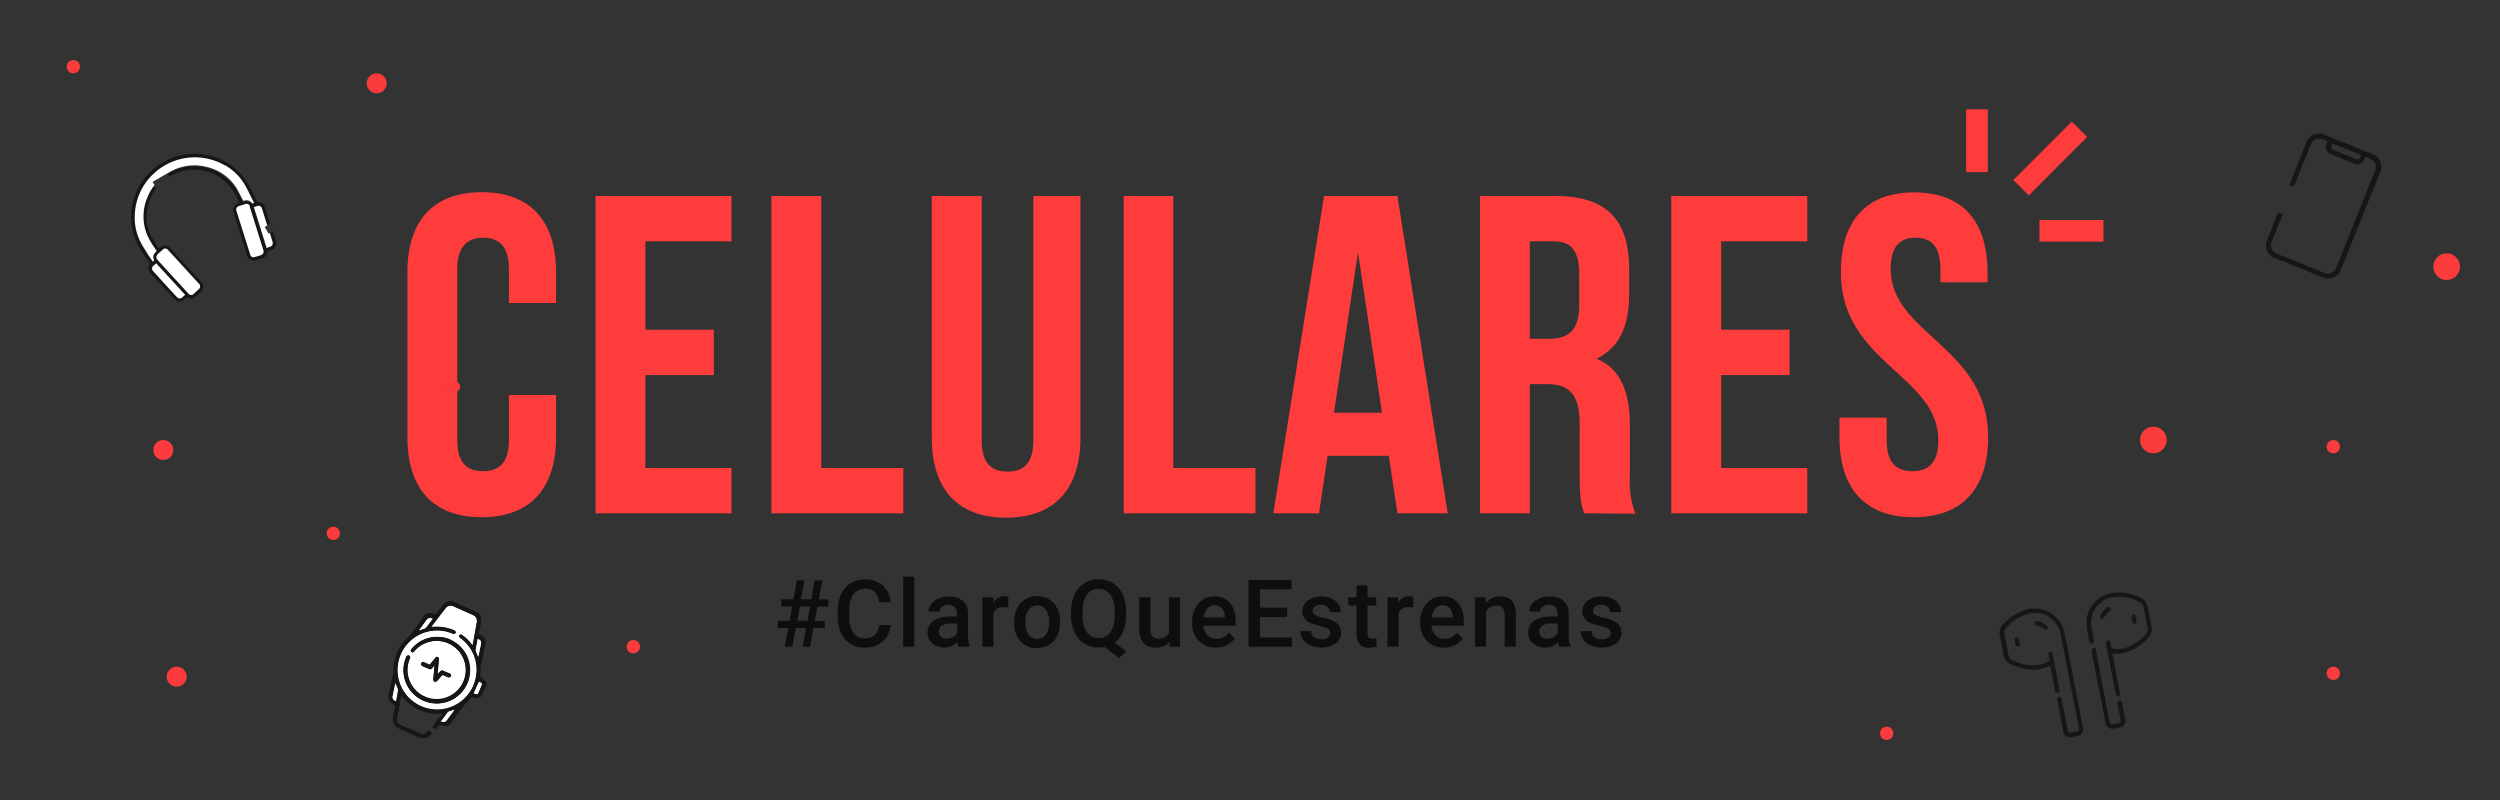 <svg id="Capa_1" data-name="Capa 1" xmlns="http://www.w3.org/2000/svg" xmlns:xlink="http://www.w3.org/1999/xlink" viewBox="0 0 375 120"><rect x="0" y="0" width="375" height="120" fill="#333333" stroke="none"/><defs><style>.cls-1{fill:none;}.cls-2{isolation:isolate;}.cls-3{fill:#0e0e0f;}.cls-4{fill:#ff3c3c;}.cls-5{clip-path:url(#clip-path);}.cls-6{fill:#161615;}.cls-7{clip-path:url(#clip-path-2);}.cls-8{fill:#fc3c3c;}.cls-9{clip-path:url(#clip-path-3);}.cls-10{fill:#fff;}.cls-11{clip-path:url(#clip-path-4);}</style><clipPath id="clip-path"><rect class="cls-1" x="338.57" y="24.93" width="19.93" height="11.94" transform="translate(189.33 342.49) rotate(-68)"/></clipPath><clipPath id="clip-path-2"><rect class="cls-1" x="301.05" y="89.95" width="22.68" height="20.1" transform="translate(-13.34 61.44) rotate(-11)"/></clipPath><clipPath id="clip-path-3"><rect class="cls-1" x="55.7" y="93.65" width="20.72" height="14.19" transform="translate(-52.84 120.11) rotate(-66)"/></clipPath><clipPath id="clip-path-4"><rect class="cls-1" x="19.48" y="23.06" width="19.88" height="19.88" transform="translate(-12.56 19.13) rotate(-30)"/></clipPath></defs><g id="Grupo_12697" data-name="Grupo 12697"><g id="_ClaroQueEstrenas" data-name=" ClaroQueEstrenas" class="cls-2"><g class="cls-2"><path class="cls-3" d="M120.91,94.2h-1.53l-.52,2.8h-1.14l.52-2.8h-1.58V93.12h1.78l.4-2.15h-1.66V89.89H119l.54-2.84h1.14l-.54,2.84h1.54l.53-2.84h1.15l-.54,2.84h1.43V91h-1.63l-.4,2.15h1.51V94.2h-1.71l-.52,2.8H120.4Zm-1.32-1.08h1.53l.4-2.15H120Z"/><path class="cls-3" d="M133.57,93.76a3.59,3.59,0,0,1-1.17,2.48,4,4,0,0,1-2.73.9,3.86,3.86,0,0,1-2.1-.57,3.72,3.72,0,0,1-1.4-1.6,6,6,0,0,1-.51-2.41v-.93a5.84,5.84,0,0,1,.5-2.48,3.76,3.76,0,0,1,1.43-1.66,4,4,0,0,1,2.16-.58,3.86,3.86,0,0,1,2.65.89,3.75,3.75,0,0,1,1.17,2.53h-1.72a2.42,2.42,0,0,0-.63-1.55,2.33,2.33,0,0,0-3.2.35,4.09,4.09,0,0,0-.62,2.42v.88a4.3,4.3,0,0,0,.58,2.46,1.9,1.9,0,0,0,1.69.85,2.2,2.2,0,0,0,1.53-.46,2.37,2.37,0,0,0,.65-1.52Z"/><path class="cls-3" d="M137.14,97h-1.66V86.5h1.66Z"/><path class="cls-3" d="M143.79,97a2.48,2.48,0,0,1-.19-.69,2.78,2.78,0,0,1-3.76.19,2,2,0,0,1-.71-1.57,2.13,2.13,0,0,1,.88-1.82,4.3,4.3,0,0,1,2.52-.63h1V92a1.17,1.17,0,0,0-1.29-1.27,1.46,1.46,0,0,0-.93.29.84.84,0,0,0-.37.72h-1.66a1.83,1.83,0,0,1,.41-1.14,2.64,2.64,0,0,1,1.09-.83,3.86,3.86,0,0,1,1.55-.3,3.06,3.06,0,0,1,2.07.65,2.34,2.34,0,0,1,.8,1.84v3.33a3.68,3.68,0,0,0,.28,1.59V97ZM142,95.8a1.9,1.9,0,0,0,.93-.24,1.49,1.49,0,0,0,.65-.64V93.53h-.89a2.4,2.4,0,0,0-1.39.32,1,1,0,0,0-.46.91,1,1,0,0,0,.31.76A1.25,1.25,0,0,0,142,95.8Z"/><path class="cls-3" d="M151.24,91.12a3.82,3.82,0,0,0-.68-.05,1.53,1.53,0,0,0-1.54.87V97h-1.66V89.6H149l0,.83a1.88,1.88,0,0,1,1.67-1,1.61,1.61,0,0,1,.58.09Z"/><path class="cls-3" d="M152.15,93.23a4.3,4.3,0,0,1,.43-2,3.1,3.1,0,0,1,1.21-1.34,3.35,3.35,0,0,1,1.79-.47,3.23,3.23,0,0,1,2.43,1A3.81,3.81,0,0,1,159,93v.39a4.37,4.37,0,0,1-.42,2,3.09,3.09,0,0,1-1.21,1.34,3.45,3.45,0,0,1-1.8.47,3.2,3.2,0,0,1-2.51-1,4,4,0,0,1-.94-2.77Zm1.66.15a3,3,0,0,0,.47,1.78,1.52,1.52,0,0,0,1.32.65,1.5,1.5,0,0,0,1.3-.66,3.2,3.2,0,0,0,.47-1.92,2.93,2.93,0,0,0-.48-1.77,1.62,1.62,0,0,0-2.6,0A3.21,3.21,0,0,0,153.81,93.38Z"/><path class="cls-3" d="M168.92,92.28a6.09,6.09,0,0,1-.45,2.45,3.94,3.94,0,0,1-1.25,1.65l1.71,1.33-1.12,1-2.12-1.67a4.29,4.29,0,0,1-.9.09,3.93,3.93,0,0,1-2.15-.6,3.82,3.82,0,0,1-1.46-1.68,5.91,5.91,0,0,1-.52-2.52v-.56a6.11,6.11,0,0,1,.51-2.57,3.91,3.91,0,0,1,1.46-1.71,4,4,0,0,1,2.15-.59,4.12,4.12,0,0,1,2.17.58,3.82,3.82,0,0,1,1.45,1.69,6,6,0,0,1,.52,2.55Zm-1.73-.52a4.32,4.32,0,0,0-.63-2.55,2.07,2.07,0,0,0-1.78-.86,2,2,0,0,0-1.75.87,4.3,4.3,0,0,0-.64,2.48v.58a4.4,4.4,0,0,0,.63,2.53,2,2,0,0,0,1.77.9,2.06,2.06,0,0,0,1.78-.87,4.44,4.44,0,0,0,.62-2.56Z"/><path class="cls-3" d="M175.42,96.28a2.59,2.59,0,0,1-2.08.86,2.29,2.29,0,0,1-1.82-.71,3,3,0,0,1-.62-2V89.6h1.66v4.77q0,1.41,1.17,1.41a1.64,1.64,0,0,0,1.63-.86V89.6H177V97h-1.57Z"/><path class="cls-3" d="M182.39,97.14a3.47,3.47,0,0,1-2.56-1,3.61,3.61,0,0,1-1-2.65v-.2a4.5,4.5,0,0,1,.43-2,3.31,3.31,0,0,1,1.2-1.36,3.21,3.21,0,0,1,1.72-.48,2.92,2.92,0,0,1,2.34,1,4.07,4.07,0,0,1,.82,2.73v.67h-4.83a2.22,2.22,0,0,0,.61,1.45,1.86,1.86,0,0,0,1.35.53,2.27,2.27,0,0,0,1.86-.92l.9.85a3,3,0,0,1-1.19,1A3.79,3.79,0,0,1,182.39,97.14Zm-.19-6.34a1.4,1.4,0,0,0-1.11.48,2.41,2.41,0,0,0-.53,1.33h3.16v-.12a2,2,0,0,0-.44-1.26A1.37,1.37,0,0,0,182.2,90.8Z"/><path class="cls-3" d="M193.05,92.56H189v3.06h4.78V97h-6.51v-10h6.46v1.39H189v2.75h4.09Z"/><path class="cls-3" d="M199.55,95a.76.76,0,0,0-.36-.68A4.14,4.14,0,0,0,198,93.9a6,6,0,0,1-1.41-.45,1.89,1.89,0,0,1-1.25-1.74,2,2,0,0,1,.81-1.6,3.18,3.18,0,0,1,2-.64,3.33,3.33,0,0,1,2.14.65,2.08,2.08,0,0,1,.82,1.71h-1.66a1,1,0,0,0-.36-.8,1.35,1.35,0,0,0-.94-.32,1.46,1.46,0,0,0-.89.25.81.81,0,0,0-.35.68.69.69,0,0,0,.32.6,4.5,4.5,0,0,0,1.3.42,6.22,6.22,0,0,1,1.54.52,2.1,2.1,0,0,1,.83.71,1.81,1.81,0,0,1,.27,1,1.93,1.93,0,0,1-.83,1.62,3.56,3.56,0,0,1-2.17.62,3.84,3.84,0,0,1-1.62-.33,2.76,2.76,0,0,1-1.11-.9,2.19,2.19,0,0,1-.39-1.24h1.61a1.16,1.16,0,0,0,.44.9,1.7,1.7,0,0,0,1.09.32,1.66,1.66,0,0,0,1-.25A.75.75,0,0,0,199.55,95Z"/><path class="cls-3" d="M205.13,87.81V89.6h1.31v1.23h-1.31V95a.89.89,0,0,0,.17.61.76.76,0,0,0,.6.19,2.36,2.36,0,0,0,.58-.07V97a4.29,4.29,0,0,1-1.09.16c-1.28,0-1.92-.71-1.92-2.12V90.83h-1.22V89.6h1.22V87.81Z"/><path class="cls-3" d="M212,91.12a3.82,3.82,0,0,0-.68-.05,1.53,1.53,0,0,0-1.54.87V97h-1.66V89.6h1.59l0,.83a1.88,1.88,0,0,1,1.67-1,1.66,1.66,0,0,1,.59.09Z"/><path class="cls-3" d="M216.6,97.14a3.43,3.43,0,0,1-2.56-1,3.58,3.58,0,0,1-1-2.65v-.2a4.5,4.5,0,0,1,.43-2,3.38,3.38,0,0,1,1.2-1.36,3.21,3.21,0,0,1,1.72-.48,2.92,2.92,0,0,1,2.34,1,4.07,4.07,0,0,1,.82,2.73v.67h-4.83a2.22,2.22,0,0,0,.61,1.45,1.86,1.86,0,0,0,1.35.53,2.27,2.27,0,0,0,1.86-.92l.9.85a3,3,0,0,1-1.19,1A3.75,3.75,0,0,1,216.6,97.14Zm-.2-6.34a1.4,1.4,0,0,0-1.11.48,2.41,2.41,0,0,0-.53,1.33h3.16v-.12a2,2,0,0,0-.44-1.26A1.37,1.37,0,0,0,216.4,90.8Z"/><path class="cls-3" d="M222.81,89.6l.05.86a2.66,2.66,0,0,1,2.15-1c1.54,0,2.33.88,2.36,2.64V97H225.7V92.21a1.52,1.52,0,0,0-.3-1,1.25,1.25,0,0,0-1-.34,1.6,1.6,0,0,0-1.5.91V97h-1.66V89.6Z"/><path class="cls-3" d="M233.9,97a2.17,2.17,0,0,1-.19-.69,2.78,2.78,0,0,1-3.76.19,2,2,0,0,1-.71-1.57,2.11,2.11,0,0,1,.88-1.82,4.27,4.27,0,0,1,2.51-.63h1V92a1.3,1.3,0,0,0-.32-.92,1.27,1.27,0,0,0-1-.35,1.46,1.46,0,0,0-.93.29.86.86,0,0,0-.36.72H229.4a1.82,1.82,0,0,1,.4-1.14,2.74,2.74,0,0,1,1.1-.83,3.86,3.86,0,0,1,1.55-.3,3.09,3.09,0,0,1,2.07.65,2.33,2.33,0,0,1,.79,1.84v3.33a3.84,3.84,0,0,0,.28,1.59V97Zm-1.83-1.2a1.9,1.9,0,0,0,.93-.24,1.54,1.54,0,0,0,.65-.64V93.53h-.9a2.39,2.39,0,0,0-1.38.32,1,1,0,0,0-.47.91,1,1,0,0,0,.32.76A1.23,1.23,0,0,0,232.07,95.8Z"/><path class="cls-3" d="M241.62,95a.75.75,0,0,0-.37-.68A4.05,4.05,0,0,0,240,93.9a5.94,5.94,0,0,1-1.42-.45,1.88,1.88,0,0,1-1.24-1.74,2,2,0,0,1,.81-1.6,3.16,3.16,0,0,1,2.05-.64,3.35,3.35,0,0,1,2.14.65,2.11,2.11,0,0,1,.82,1.71h-1.66a1,1,0,0,0-.36-.8,1.37,1.37,0,0,0-.94-.32,1.5,1.5,0,0,0-.9.25.83.83,0,0,0-.34.68.69.69,0,0,0,.32.6,4.5,4.5,0,0,0,1.3.42,6.27,6.27,0,0,1,1.53.52,2,2,0,0,1,.83.71,1.81,1.81,0,0,1,.27,1,1.91,1.91,0,0,1-.83,1.62,3.53,3.53,0,0,1-2.16.62,3.78,3.78,0,0,1-1.62-.33,2.64,2.64,0,0,1-1.11-.9,2.2,2.2,0,0,1-.4-1.24h1.62a1.16,1.16,0,0,0,.44.9,1.68,1.68,0,0,0,1.09.32,1.66,1.66,0,0,0,1-.25A.78.78,0,0,0,241.62,95Z"/></g></g><g id="celulares" class="cls-2"><g class="cls-2"><path class="cls-4" d="M83.41,59.25v6.33c0,7.61-3.81,12-11.15,12s-11.15-4.35-11.15-12V40.83c0-7.62,3.81-12,11.15-12s11.15,4.35,11.15,12v4.62H76.34v-5.1c0-3.4-1.5-4.69-3.88-4.69S68.59,37,68.59,40.35v25.7c0,3.4,1.49,4.63,3.87,4.63s3.88-1.23,3.88-4.63v-6.8Z"/><path class="cls-4" d="M96.81,49.46h10.26v6.8H96.81V70.2h12.91V77H89.33V29.4h20.39v6.8H96.81Z"/><path class="cls-4" d="M115.71,29.4h7.48V70.2H135.5V77H115.71Z"/><path class="cls-4" d="M147.26,29.4V66.12c0,3.4,1.5,4.62,3.88,4.62S155,69.52,155,66.12V29.4h7.07V65.65c0,7.61-3.8,12-11.15,12s-11.15-4.35-11.15-12V29.4Z"/><path class="cls-4" d="M168.55,29.4H176V70.2h12.31V77H168.55Z"/><path class="cls-4" d="M217.16,77h-7.54l-1.3-8.63h-9.18L197.85,77H191l7.61-47.6h11ZM200.1,61.91h7.2l-3.6-24.07Z"/><path class="cls-4" d="M237.63,77c-.41-1.22-.68-2-.68-5.85V63.67c0-4.42-1.49-6.05-4.89-6.05h-2.59V77H222V29.4h11.29c7.75,0,11.08,3.61,11.08,11v3.74c0,4.9-1.56,8.09-4.89,9.66,3.74,1.56,5,5.16,5,10.13v7.34a14,14,0,0,0,.82,5.78Zm-8.16-40.8V50.82h2.93c2.78,0,4.48-1.22,4.48-5V41.1c0-3.4-1.15-4.9-3.8-4.9Z"/><path class="cls-4" d="M258.17,49.46h10.26v6.8H258.17V70.2h12.92V77h-20.4V29.4h20.4v6.8H258.17Z"/><path class="cls-4" d="M287.13,28.86c7.28,0,11,4.35,11,12v1.49h-7.07v-2c0-3.4-1.36-4.69-3.74-4.69S283.6,37,283.6,40.35c0,9.79,14.62,11.63,14.62,25.23,0,7.61-3.81,12-11.15,12s-11.15-4.35-11.15-12V62.65H283v3.4c0,3.4,1.49,4.63,3.87,4.63s3.88-1.23,3.88-4.63c0-9.79-14.62-11.62-14.62-25.22C276.12,33.21,279.86,28.86,287.13,28.86Z"/></g></g><g id="Grupo_5337" data-name="Grupo 5337"><path id="Trazado_3815" data-name="Trazado 3815" class="cls-4" d="M304.31,29.32l8.76-8.78-2.3-2.3L302,27Z"/><rect id="Rectángulo_3222" data-name="Rectángulo 3222" class="cls-4" x="294.92" y="16.41" width="3.25" height="9.41"/><path id="Trazado_3816" data-name="Trazado 3816" class="cls-4" d="M305.92,33h9.6v3.25h-9.6Z"/></g></g><g id="Grupo_12698" data-name="Grupo 12698"><g class="cls-5"><g id="Grupo_12684" data-name="Grupo 12684"><path id="Trazado_9809" data-name="Trazado 9809" class="cls-6" d="M355.79,23.08l-7-2.83a2.08,2.08,0,0,0-2.78.95l-.12.29-2.51,6.23.69.28,2.52-6.23a1.35,1.35,0,0,1,1.67-.93,1.19,1.19,0,0,1,.26.11l.6.24-.18.45a1.11,1.11,0,0,0,.6,1.44h0c1.2.5,2.42,1,3.63,1.47a1.12,1.12,0,0,0,1.47-.58l0,0,.18-.46a9.55,9.55,0,0,1,1,.49,1.28,1.28,0,0,1,.48,1.49c0,.08-.07.16-.1.25L350.5,40a1.37,1.37,0,0,1-1.67,1,1.66,1.66,0,0,1-.31-.12l-6.89-2.79a1.35,1.35,0,0,1-.94-1.66,2.18,2.18,0,0,1,.11-.27l1.61-4-.69-.28-1.65,4.07a2.07,2.07,0,0,0,1.05,2.73l.15.06,7.06,2.85a2.08,2.08,0,0,0,2.76-1,1.34,1.34,0,0,0,.07-.18L357,25.91a2.08,2.08,0,0,0-1-2.76,1,1,0,0,0-.18-.07m-1.79.55a.38.38,0,0,1-.47.26l-.07,0-3.56-1.44a.38.38,0,0,1-.23-.56l.15-.37,4.34,1.75c-.05.14-.1.27-.16.4"/></g></g></g><g id="Grupo_12699" data-name="Grupo 12699"><g class="cls-7"><g id="Grupo_12686" data-name="Grupo 12686"><path id="Trazado_9810" data-name="Trazado 9810" class="cls-6" d="M307.52,99.83a9.19,9.19,0,0,1-1,.4,5.57,5.57,0,0,1-3,.06,12.58,12.58,0,0,1-1.88-.63,1.78,1.78,0,0,1-1.1-1.42c-.18-.95-.37-1.91-.56-2.87a1.88,1.88,0,0,1,.47-1.7,7.53,7.53,0,0,1,3.66-2.28,4.61,4.61,0,0,1,5.33,2.73,6.08,6.08,0,0,1,.27.95q1.36,7,2.71,14a1.08,1.08,0,0,1-.72,1.35,1,1,0,0,1-.23,0l-.65.12a1.07,1.07,0,0,1-1.33-.73,1.13,1.13,0,0,1,0-.18l-.65-3.32-.24-1.24c-.06-.29,0-.44.23-.49s.37.07.43.36l.87,4.48c.09.45.22.54.67.45l.63-.12a.42.42,0,0,0,.4-.44.5.5,0,0,0,0-.12c-.92-4.72-1.83-9.45-2.76-14.17a3.91,3.91,0,0,0-4.64-3l-.25.06a6.76,6.76,0,0,0-3.2,2.06,1.18,1.18,0,0,0-.3,1.09l.57,2.91a1.2,1.2,0,0,0,.69.91,6.71,6.71,0,0,0,3.86.69,3.93,3.93,0,0,0,1.52-.56.19.19,0,0,0,.11-.25c-.06-.24-.1-.49-.14-.74a.32.32,0,0,1,.21-.4h0a.34.34,0,0,1,.41.26h0a.76.76,0,0,1,0,.16l1,5.15,0,.13a.36.36,0,0,1-.26.43.34.34,0,0,1-.39-.28s0,0,0,0l-.68-3.52-.05-.25"/><path id="Trazado_9811" data-name="Trazado 9811" class="cls-6" d="M316.84,98l1.15,5.88c.06.34,0,.51-.23.55s-.37-.09-.43-.44l-1.43-7.34,0-.13a.33.33,0,0,1,.27-.43c.19,0,.33.08.38.31s.1.46.14.69.09.2.24.23a4.36,4.36,0,0,0,2.63-.44,7.06,7.06,0,0,0,2.24-1.67,1.27,1.27,0,0,0,.33-1.16l-.56-2.87a1.25,1.25,0,0,0-.72-.94,6.85,6.85,0,0,0-3.75-.69,3.9,3.9,0,0,0-3.43,4.13c.07.77.26,1.53.4,2.29a1.7,1.7,0,0,1,0,.22.31.31,0,0,1-.28.34.27.27,0,0,1-.35-.19v0a11.72,11.72,0,0,1-.45-3.43,4.59,4.59,0,0,1,4.06-4,7.56,7.56,0,0,1,4.1.77,1.85,1.85,0,0,1,1,1.38l.56,2.91a1.85,1.85,0,0,1-.45,1.68,7.48,7.48,0,0,1-3.66,2.29,4.38,4.38,0,0,1-1.53.1h-.27"/><path id="Trazado_9812" data-name="Trazado 9812" class="cls-6" d="M314.75,103.08l-1-5.33a1.18,1.18,0,0,1,0-.2.31.31,0,0,1,.27-.35.32.32,0,0,1,.39.23h0a1.55,1.55,0,0,1,0,.21l2,10.52c.09.46.23.55.69.46l.61-.11c.34-.08.45-.24.38-.57l-.44-2.29a.76.76,0,0,1,0-.21.31.31,0,0,1,.29-.35h0a.3.3,0,0,1,.35.23v0c.08.4.15.79.23,1.18s.18.91.26,1.37a1,1,0,0,1-.7,1.21,5.75,5.75,0,0,1-1.17.22,1,1,0,0,1-1.1-.87l-1-5.38"/><path id="Trazado_9813" data-name="Trazado 9813" class="cls-6" d="M315.44,92.81a.34.34,0,0,1-.42-.23.31.31,0,0,1,0-.19,2.8,2.8,0,0,1,1.13-1.32.3.3,0,0,1,.41.1.33.33,0,0,1-.06.45h0a2.84,2.84,0,0,0-.87,1,.18.18,0,0,1-.05.07l-.15.09"/><path id="Trazado_9814" data-name="Trazado 9814" class="cls-6" d="M307.21,94.11c0,.09-.09.24-.18.29a.41.41,0,0,1-.36,0,3.45,3.45,0,0,0-1.25-.64.3.3,0,0,1-.21-.37v0a.3.3,0,0,1,.35-.24,3,3,0,0,1,1.52.79.76.76,0,0,1,.12.19"/><path id="Trazado_9815" data-name="Trazado 9815" class="cls-6" d="M302.9,96.22c0,.11.05.23.07.34a.33.33,0,0,1-.26.4h0a.32.32,0,0,1-.39-.26h0l-.14-.72a.32.32,0,0,1,.25-.38h0a.33.33,0,0,1,.4.26h0c0,.12.05.24.07.37"/><path id="Trazado_9816" data-name="Trazado 9816" class="cls-6" d="M320.43,92.81c0,.12.05.25.07.37a.32.32,0,0,1-.25.37h0a.31.31,0,0,1-.39-.21v0c-.06-.25-.11-.52-.15-.78a.32.32,0,0,1,.28-.37.31.31,0,0,1,.37.27v0l.07.33h0"/></g></g></g><circle id="Elipse_114" data-name="Elipse 114" class="cls-8" cx="350" cy="101" r="1"/><circle id="Elipse_115" data-name="Elipse 115" class="cls-8" cx="283" cy="110" r="1"/><circle id="Elipse_116" data-name="Elipse 116" class="cls-8" cx="323" cy="66" r="2"/><circle id="Elipse_117" data-name="Elipse 117" class="cls-8" cx="367" cy="40" r="2"/><circle id="Elipse_113" data-name="Elipse 113" class="cls-8" cx="350" cy="67" r="1"/><circle id="Elipse_126" data-name="Elipse 126" class="cls-8" cx="50" cy="80" r="1"/><circle id="Elipse_127" data-name="Elipse 127" class="cls-8" cx="11" cy="10" r="1"/><circle id="Elipse_128" data-name="Elipse 128" class="cls-8" cx="95" cy="97" r="1"/><g id="Grupo_12701" data-name="Grupo 12701"><g class="cls-9"><g id="Grupo_12688" data-name="Grupo 12688"><path id="Trazado_9817" data-name="Trazado 9817" class="cls-6" d="M66.31,107a6.59,6.59,0,0,1-6.12-2.73c-.09.45-.17.87-.24,1.3l-.39,2.14a.92.92,0,0,0,.57,1.08L63,110a.92.92,0,0,0,1.12-.21c.16-.17.34-.2.47-.07a.32.32,0,0,1,0,.48,1.52,1.52,0,0,1-1.71.41l-3.07-1.37a1.49,1.49,0,0,1-.84-1.6q.14-.83.3-1.65a.23.23,0,0,0-.12-.28,3.77,3.77,0,0,1-.39-.26,1.07,1.07,0,0,1-.44-1.12c.23-1.15.48-2.31.7-3.46.06-.35,0-.71.06-1.07a6.59,6.59,0,0,1,2.18-4.24,8.49,8.49,0,0,0,.88-1.1c.48-.64,1-1.3,1.44-2a1,1,0,0,1,1.19-.41.68.68,0,0,0,.94-.32,9.29,9.29,0,0,1,.77-1,1.51,1.51,0,0,1,1.81-.43l2.95,1.31a1.51,1.51,0,0,1,.9,1.65q-.14.82-.3,1.65a.22.22,0,0,0,.12.26c.11.06.2.14.3.2a1.16,1.16,0,0,1,.51,1.34c-.23,1.1-.47,2.21-.68,3.32-.06.31,0,.64-.06,1s0,.63.4.8a.84.84,0,0,1,.44,1.1.43.43,0,0,0,0,.07c-.16.39-.33.78-.52,1.16a.9.9,0,0,1-1.18.5l0,0c-.39-.15-.37-.13-.66.14a25.89,25.89,0,0,0-2.78,3.5,1.15,1.15,0,0,1-1.43.52.54.54,0,0,0-.74.26.39.39,0,0,1-.14.17.28.28,0,0,1-.37,0,.27.27,0,0,1-.05-.39h0c.19-.27.39-.52.59-.79l.84-1.08M64.74,94,65,94a6.51,6.51,0,0,1,3.11.51c.22.1.3.26.23.43s-.24.22-.46.14-.66-.23-1-.33a5.87,5.87,0,1,0,4.51,6.38A5.79,5.79,0,0,0,69,95.71c-.19-.14-.23-.31-.12-.46s.29-.16.48,0a6.2,6.2,0,0,1,1.41,1.39l.1.11a.36.36,0,0,0,0-.09c.21-1.13.41-2.25.61-3.38a.91.91,0,0,0-.56-1L68.06,91a.91.91,0,0,0-1.18.3l-1.44,1.86c-.23.29-.46.59-.7.92m.15-1.22c-.51-.19-.67-.15-1,.26l-.23.31-.85,1.18.94-.33a.32.32,0,0,0,.1-.1c.34-.43.67-.86,1-1.32m-5.57,9.69,0,0c-.12.6-.24,1.2-.37,1.8a.61.61,0,0,0,.48.83c.09-.55.19-1.1.29-1.64a.33.33,0,0,0,0-.14l-.38-.89m12.43-4c.14-.64.26-1.23.38-1.83s0-.67-.46-.87c-.1.56-.21,1.12-.31,1.67a.45.45,0,0,0,0,.11l.39.92m-5.59,9.65c.47.21.66.16,1-.23l.61-.81.5-.69-.92.31-.1.07-1,1.36m5.67-5.91L71.06,104a1.36,1.36,0,0,0,.3.13.25.25,0,0,0,.34-.15h0c.18-.4.36-.8.53-1.2a.27.27,0,0,0-.12-.37h0l-.29-.13"/><path id="Trazado_9818" data-name="Trazado 9818" class="cls-10" d="M64.74,94c.25-.33.47-.63.7-.92l1.43-1.85A.93.93,0,0,1,68.06,91l2.88,1.29a.9.9,0,0,1,.56,1c-.2,1.12-.41,2.24-.61,3.37a.36.36,0,0,1,0,.09l-.09-.1a6.29,6.29,0,0,0-1.42-1.4.32.32,0,0,0-.48,0c-.11.15-.07.32.12.47a5.77,5.77,0,0,1,2.4,5.42,5.9,5.9,0,1,1-5.22-6.5c.24,0,.48.07.71.12s.67.2,1,.32.39,0,.46-.13,0-.34-.23-.43A6.35,6.35,0,0,0,65,94h-.25m2.82,1.92a5,5,0,0,0-5.51,1c-.13.14-.27.28-.39.43a.3.3,0,0,0,0,.42l0,0a.29.29,0,0,0,.42,0l0,0,.06-.08a4.38,4.38,0,1,1-.71,1.15c.1-.24.06-.4-.11-.48s-.35,0-.44.25-.15.38-.21.57a5,5,0,1,0,6.84-3.2m-1.86,5.13c0-.14,0-.21,0-.28.06-.62.11-1.23.18-1.84,0-.19,0-.35-.18-.43s-.32,0-.43.17c-.23.3-.48.59-.71.89a.17.17,0,0,1-.24.06h0l-.67-.29c-.22-.09-.37,0-.45.13s0,.33.2.43l1,.44a.35.35,0,0,0,.45-.11c.1-.14.21-.26.36-.44-.07.71-.12,1.35-.19,2,0,.18-.05.37.17.47s.34-.06.47-.2.42-.46.61-.7a.21.21,0,0,1,.27-.07h0l.62.28c.22.08.38,0,.45-.15a.31.31,0,0,0-.17-.4h0l-1-.43a.33.33,0,0,0-.42.11l-.34.38"/><path id="Trazado_9819" data-name="Trazado 9819" class="cls-10" d="M64.9,92.82l-1,1.32a.29.29,0,0,1-.1.09l-.94.33.86-1.18.22-.3c.31-.42.47-.46,1-.26"/><path id="Trazado_9820" data-name="Trazado 9820" class="cls-10" d="M59.32,102.5c.12.3.25.59.37.88a.33.33,0,0,1,0,.14c-.09.55-.19,1.09-.29,1.64-.45-.17-.57-.38-.48-.83s.25-1.2.37-1.8l0,0"/><path id="Trazado_9821" data-name="Trazado 9821" class="cls-10" d="M71.75,98.53c-.15-.33-.27-.62-.39-.91a.49.49,0,0,1,0-.12l.3-1.66c.46.19.57.38.47.86s-.24,1.2-.38,1.83"/><path id="Trazado_9822" data-name="Trazado 9822" class="cls-10" d="M66.16,108.18c.35-.45.7-.91,1-1.35a.15.15,0,0,1,.09-.07l.92-.32-.5.69-.6.82c-.3.39-.49.44-1,.23"/><path id="Trazado_9823" data-name="Trazado 9823" class="cls-10" d="M71.83,102.27c.1,0,.19.08.29.12a.29.29,0,0,1,.13.37v0c-.17.4-.35.8-.53,1.2a.27.27,0,0,1-.35.15h0l-.31-.13Z"/><path id="Trazado_9824" data-name="Trazado 9824" class="cls-6" d="M67.56,95.94a5,5,0,1,1-6.84,3.2,3.85,3.85,0,0,1,.2-.57c.1-.25.26-.34.44-.26s.22.25.12.49a4.36,4.36,0,1,0,.71-1.15l-.06.08a.3.3,0,0,1-.42.08l0,0a.3.3,0,0,1,0-.42l0,0c.13-.15.26-.29.4-.43a5,5,0,0,1,5.5-1"/><path id="Trazado_9825" data-name="Trazado 9825" class="cls-6" d="M65.7,101.07l.35-.38a.32.32,0,0,1,.41-.11c.32.15.65.28,1,.43a.31.31,0,0,1,.2.39v0a.31.31,0,0,1-.44.15c-.21-.08-.42-.18-.63-.28a.18.18,0,0,0-.26,0h0c-.2.24-.41.47-.61.7s-.25.3-.48.2S65,102,65,101.78c.06-.64.12-1.28.19-2-.15.18-.27.3-.37.44a.33.33,0,0,1-.44.11l-1-.44c-.22-.1-.29-.26-.2-.43s.24-.22.45-.13.45.19.66.29a.18.18,0,0,0,.25,0h0c.23-.3.47-.59.71-.88s.24-.26.42-.18.2.24.18.43c-.07.61-.12,1.23-.18,1.84,0,.07,0,.15,0,.28"/></g></g></g><circle id="Elipse_118" data-name="Elipse 118" class="cls-8" cx="56.5" cy="12.5" r="1.5"/><circle id="Elipse_129" data-name="Elipse 129" class="cls-8" cx="26.5" cy="101.5" r="1.5"/><ellipse id="Elipse_119" data-name="Elipse 119" class="cls-8" cx="67.5" cy="58" rx="1.5" ry="1"/><g id="Grupo_12702" data-name="Grupo 12702"><g class="cls-11"><g id="Grupo_12682" data-name="Grupo 12682"><path id="Trazado_9803" data-name="Trazado 9803" class="cls-6" d="M40.45,35l.42,1.34a.52.52,0,0,1-.31.69l-.06,0-.54.17L38,31.05l.56-.18a.53.53,0,0,1,.68.33v0c.27.85.53,1.7.8,2.56l.44-.26c-.26-.82-.51-1.64-.77-2.46a1,1,0,0,0-1-.73.18.18,0,0,1-.2-.13c-.26-.54-.51-1.08-.78-1.61a10.8,10.8,0,0,0-1.46-2.3,8.93,8.93,0,0,0-4.08-2.72,9.33,9.33,0,0,0-7.25.53,9.49,9.49,0,0,0-5.25,9.16,9.9,9.9,0,0,0,1.92,5c.31.44.6.89.9,1.33a1,1,0,0,0-.05,1.26,3.52,3.52,0,0,0,.36.41l3.36,3.64a1,1,0,0,0,1.43.08v0a2.74,2.74,0,0,0,.36-.32.17.17,0,0,1,.23,0h0a.83.83,0,0,0,.92,0c.34-.26.68-.54,1-.83a1,1,0,0,0,.16-1.4.43.43,0,0,0-.11-.12L29,41c-1.15-1.26-2.31-2.53-3.48-3.79a1,1,0,0,0-1.42-.11l0,0-.29.24c-.41-.7-.84-1.36-1.19-2a6.35,6.35,0,0,1-.49-4.2,7.5,7.5,0,0,1,1.27-2.87l-.27-.47a7.81,7.81,0,0,0-1.09,1.9,7.29,7.29,0,0,0,0,5.58,11.75,11.75,0,0,0,1.15,2l.26.4a5.72,5.72,0,0,0-.37.46A.92.92,0,0,0,23,39c.06.17.06.17-.14.28-.29-.42-.6-.83-.86-1.26s-.7-1.12-1-1.71a7.88,7.88,0,0,1-.84-4,8.72,8.72,0,0,1,3-6.36,9,9,0,0,1,10.52-1.07,8.2,8.2,0,0,1,3.19,3.31c.38.7.72,1.43,1.08,2.14a.7.7,0,0,1,.08.2c-.14.11-.23.11-.35,0a1,1,0,0,0-1-.32l-.25.07-.66-1.28a7.18,7.18,0,0,0-5-3.85,7.37,7.37,0,0,0-4.72.46,9.59,9.59,0,0,0-.9.47l.24.43a8.17,8.17,0,0,1,1.63-.72,6.8,6.8,0,0,1,6.29,1.06,7.58,7.58,0,0,1,2.37,3.09c.07.16.15.32.24.5l-.35.12A1,1,0,0,0,35,31.73v0l2.07,6.6a1,1,0,0,0,1.24.71l.08,0c.31-.09.62-.17.92-.29s.71-.3.74-.71.24-.45.52-.51l.1,0a1,1,0,0,0,.73-1.25l0-.11L40.9,34.7ZM23.74,38.13l.65-.59a.51.51,0,0,1,.74-.07.47.47,0,0,1,.1.1l1.83,2c.91,1,1.83,2,2.74,3a.56.56,0,0,1-.05.93l-.74.68a.54.54,0,0,1-.75-.13l-1.6-1.73-2.94-3.21c-.35-.37-.35-.61,0-.95m-.32,1.36,4.35,4.73c-.17.15-.31.3-.47.43a.54.54,0,0,1-.75-.08v0l-2.16-2.33L23,40.69a.53.53,0,0,1-.06-.75l.08-.08.41-.37m16.11-2a.57.57,0,0,1-.26.76c-.35.11-.76.25-1.18.35a.48.48,0,0,1-.55-.34l-.9-2.88c-.39-1.21-.77-2.43-1.15-3.65a.56.56,0,0,1,.41-.82l.83-.26a.56.56,0,0,1,.73.23,1,1,0,0,1,0,.16c.4,1.27.79,2.53,1.19,3.79.28.88.55,1.77.83,2.66"/><path id="Trazado_9804" data-name="Trazado 9804" class="cls-10" d="M33.75,24.82a9,9,0,0,0-10.52,1.07,8.8,8.8,0,0,0-3,6.37,7.9,7.9,0,0,0,.84,4c.3.58.65,1.14,1,1.7s.57.85.86,1.27c.2-.11.2-.12.14-.29a.92.92,0,0,1,.05-.84,5.45,5.45,0,0,1,.38-.46c-.09-.12-.18-.26-.26-.39a11.6,11.6,0,0,1-1.16-2,7.27,7.27,0,0,1,0-5.57,7.42,7.42,0,0,1,1.1-1.91l-.29-.49,2.32-1.34,0,0a8.82,8.82,0,0,1,.91-.48,7.31,7.31,0,0,1,4.72-.46,7.18,7.18,0,0,1,5,3.86l.66,1.28a1.09,1.09,0,0,1,.24-.07,1,1,0,0,1,1,.31c.12.15.21.15.35.05,0-.07,0-.14-.08-.2-.36-.72-.71-1.44-1.08-2.15a8.17,8.17,0,0,0-3.19-3.3"/><path id="Trazado_9805" data-name="Trazado 9805" class="cls-10" d="M29,44.15a.54.54,0,0,1-.75-.13l-1.6-1.74-2.94-3.21c-.35-.37-.34-.61,0-1l.65-.58a.52.52,0,0,1,.84,0l1.83,2,2.74,3a.56.56,0,0,1,0,.93l-.75.68"/><path id="Trazado_9806" data-name="Trazado 9806" class="cls-10" d="M39.27,38.23c-.36.11-.76.25-1.18.35a.46.46,0,0,1-.54-.34c-.31-1-.61-1.92-.91-2.88-.38-1.21-.76-2.43-1.15-3.65-.14-.44,0-.68.41-.82l.84-.26a.54.54,0,0,1,.72.23.49.49,0,0,1,0,.16c.4,1.26.8,2.53,1.19,3.79.28.88.56,1.77.83,2.66a.57.57,0,0,1-.26.76"/><path id="Trazado_9807" data-name="Trazado 9807" class="cls-10" d="M23.42,39.49l4.35,4.73c-.17.15-.31.3-.47.42a.54.54,0,0,1-.75-.07v0c-.72-.77-1.44-1.55-2.15-2.33L23,40.69a.54.54,0,0,1-.06-.76l.08-.07.41-.37"/><path id="Trazado_9808" data-name="Trazado 9808" class="cls-10" d="M40.3,35.05l-.6-1,.39-.22c-.27-.86-.53-1.71-.8-2.56a.53.53,0,0,0-.65-.38h0l-.56.18c.65,2.05,1.28,4.09,1.92,6.13L40.5,37a.53.53,0,0,0,.39-.65.14.14,0,0,0,0-.06c-.14-.45-.28-.89-.41-1.34Z"/></g></g></g><g id="Grupo_12703" data-name="Grupo 12703"><g class="cls-9"><g id="Grupo_12688-2" data-name="Grupo 12688-2"><path id="Trazado_9817-2" data-name="Trazado 9817-2" class="cls-6" d="M66.31,107a6.59,6.59,0,0,1-6.12-2.73c-.09.45-.17.87-.24,1.3l-.39,2.14a.92.92,0,0,0,.57,1.08L63,110a.92.92,0,0,0,1.12-.21c.16-.17.34-.2.47-.07a.32.32,0,0,1,0,.48,1.52,1.52,0,0,1-1.71.41l-3.07-1.37a1.49,1.49,0,0,1-.84-1.6q.14-.83.3-1.65a.23.23,0,0,0-.12-.28,3.77,3.77,0,0,1-.39-.26,1.07,1.07,0,0,1-.44-1.12c.23-1.15.48-2.31.7-3.46.06-.35,0-.71.06-1.07a6.59,6.59,0,0,1,2.18-4.24,8.49,8.49,0,0,0,.88-1.1c.48-.64,1-1.3,1.44-2a1,1,0,0,1,1.19-.41.68.68,0,0,0,.94-.32,9.29,9.29,0,0,1,.77-1,1.51,1.51,0,0,1,1.81-.43l2.95,1.31a1.51,1.51,0,0,1,.9,1.65q-.14.82-.3,1.65a.22.22,0,0,0,.12.26c.11.06.2.14.3.2a1.16,1.16,0,0,1,.51,1.34c-.23,1.1-.47,2.21-.68,3.32-.06.31,0,.64-.06,1s0,.63.4.8a.84.84,0,0,1,.44,1.1.43.43,0,0,0,0,.07c-.16.39-.33.78-.52,1.16a.9.9,0,0,1-1.18.5l0,0c-.39-.15-.37-.13-.66.14a25.89,25.89,0,0,0-2.78,3.5,1.15,1.15,0,0,1-1.43.52.54.54,0,0,0-.74.26.39.39,0,0,1-.14.17.28.28,0,0,1-.37,0,.27.27,0,0,1-.05-.39h0c.19-.27.39-.52.59-.79l.84-1.08M64.74,94,65,94a6.51,6.51,0,0,1,3.11.51c.22.1.3.26.23.43s-.24.22-.46.14-.66-.23-1-.33a5.87,5.87,0,1,0,4.51,6.38A5.79,5.79,0,0,0,69,95.71c-.19-.14-.23-.31-.12-.46s.29-.16.48,0a6.2,6.2,0,0,1,1.41,1.39l.1.11a.36.36,0,0,0,0-.09c.21-1.13.41-2.25.61-3.38a.91.91,0,0,0-.56-1L68.06,91a.91.91,0,0,0-1.18.3l-1.44,1.86c-.23.29-.46.59-.7.92m.15-1.22c-.51-.19-.67-.15-1,.26l-.23.31-.85,1.18.94-.33a.32.32,0,0,0,.1-.1c.34-.43.67-.86,1-1.32m-5.57,9.69,0,0c-.12.6-.24,1.2-.37,1.8a.61.61,0,0,0,.48.83c.09-.55.19-1.1.29-1.64a.33.33,0,0,0,0-.14l-.38-.89m12.43-4c.14-.64.26-1.23.38-1.83s0-.67-.46-.87c-.1.56-.21,1.12-.31,1.67a.45.45,0,0,0,0,.11l.39.92m-5.59,9.65c.47.21.66.16,1-.23l.61-.81.5-.69-.92.31-.1.07-1,1.36m5.67-5.91L71.06,104a1.36,1.36,0,0,0,.3.13.25.25,0,0,0,.34-.15h0c.18-.4.36-.8.53-1.2a.27.27,0,0,0-.12-.37h0l-.29-.13"/><path id="Trazado_9818-2" data-name="Trazado 9818-2" class="cls-10" d="M64.74,94c.25-.33.47-.63.7-.92l1.43-1.85A.93.93,0,0,1,68.06,91l2.88,1.29a.9.9,0,0,1,.56,1c-.2,1.12-.41,2.24-.61,3.37a.36.36,0,0,1,0,.09l-.09-.1a6.29,6.29,0,0,0-1.42-1.4.32.32,0,0,0-.48,0c-.11.15-.07.32.12.47a5.77,5.77,0,0,1,2.4,5.42,5.9,5.9,0,1,1-5.22-6.5c.24,0,.48.07.71.12s.67.2,1,.32.39,0,.46-.13,0-.34-.23-.43A6.35,6.35,0,0,0,65,94h-.25m2.82,1.92a5,5,0,0,0-5.51,1c-.13.14-.27.28-.39.43a.3.3,0,0,0,0,.42l0,0a.29.29,0,0,0,.42,0l0,0,.06-.08a4.38,4.38,0,1,1-.71,1.15c.1-.24.06-.4-.11-.48s-.35,0-.44.25-.15.38-.21.57a5,5,0,1,0,6.84-3.2m-1.86,5.13c0-.14,0-.21,0-.28.06-.62.11-1.23.18-1.84,0-.19,0-.35-.18-.43s-.32,0-.43.17c-.23.3-.48.59-.71.89a.17.17,0,0,1-.24.06h0l-.67-.29c-.22-.09-.37,0-.45.13s0,.33.2.43l1,.44a.35.35,0,0,0,.45-.11c.1-.14.21-.26.36-.44-.07.71-.12,1.35-.19,2,0,.18-.05.37.17.47s.34-.06.47-.2.42-.46.61-.7a.21.21,0,0,1,.27-.07h0l.62.28c.22.08.38,0,.45-.15a.31.31,0,0,0-.17-.4h0l-1-.43a.33.33,0,0,0-.42.11l-.34.38"/><path id="Trazado_9819-2" data-name="Trazado 9819-2" class="cls-10" d="M64.9,92.82l-1,1.32a.29.29,0,0,1-.1.09l-.94.33.86-1.18.22-.3c.31-.42.47-.46,1-.26"/><path id="Trazado_9820-2" data-name="Trazado 9820-2" class="cls-10" d="M59.32,102.5c.12.3.25.59.37.88a.33.33,0,0,1,0,.14c-.09.55-.19,1.09-.29,1.64-.45-.17-.57-.38-.48-.83s.25-1.2.37-1.8l0,0"/><path id="Trazado_9821-2" data-name="Trazado 9821-2" class="cls-10" d="M71.75,98.53c-.15-.33-.27-.62-.39-.91a.49.49,0,0,1,0-.12l.3-1.66c.46.19.57.38.47.86s-.24,1.2-.38,1.83"/><path id="Trazado_9822-2" data-name="Trazado 9822-2" class="cls-10" d="M66.16,108.18c.35-.45.7-.91,1-1.35a.15.15,0,0,1,.09-.07l.92-.32-.5.69-.6.82c-.3.39-.49.44-1,.23"/><path id="Trazado_9823-2" data-name="Trazado 9823-2" class="cls-10" d="M71.83,102.27c.1,0,.19.08.29.12a.29.29,0,0,1,.13.37v0c-.17.4-.35.8-.53,1.2a.27.27,0,0,1-.35.15h0l-.31-.13Z"/><path id="Trazado_9824-2" data-name="Trazado 9824-2" class="cls-6" d="M67.56,95.94a5,5,0,1,1-6.84,3.2,3.85,3.85,0,0,1,.2-.57c.1-.25.26-.34.44-.26s.22.25.12.49a4.36,4.36,0,1,0,.71-1.15l-.06.08a.3.3,0,0,1-.42.08l0,0a.3.3,0,0,1,0-.42l0,0c.13-.15.26-.29.4-.43a5,5,0,0,1,5.5-1"/><path id="Trazado_9825-2" data-name="Trazado 9825-2" class="cls-6" d="M65.7,101.07l.35-.38a.32.32,0,0,1,.41-.11c.32.15.65.28,1,.43a.31.31,0,0,1,.2.39v0a.31.31,0,0,1-.44.15c-.21-.08-.42-.18-.63-.28a.18.18,0,0,0-.26,0h0c-.2.24-.41.47-.61.7s-.25.3-.48.2S65,102,65,101.78c.06-.64.12-1.28.19-2-.15.18-.27.3-.37.44a.33.33,0,0,1-.44.11l-1-.44c-.22-.1-.29-.26-.2-.43s.24-.22.45-.13.45.19.66.29a.18.18,0,0,0,.25,0h0c.23-.3.47-.59.71-.88s.24-.26.42-.18.2.24.18.43c-.07.61-.12,1.23-.18,1.84,0,.07,0,.15,0,.28"/></g></g></g><circle id="Elipse_124" data-name="Elipse 124" class="cls-8" cx="24.5" cy="67.5" r="1.5"/><ellipse id="Elipse_125" data-name="Elipse 125" class="cls-8" cx="67.5" cy="58" rx="1.5" ry="1"/></svg>